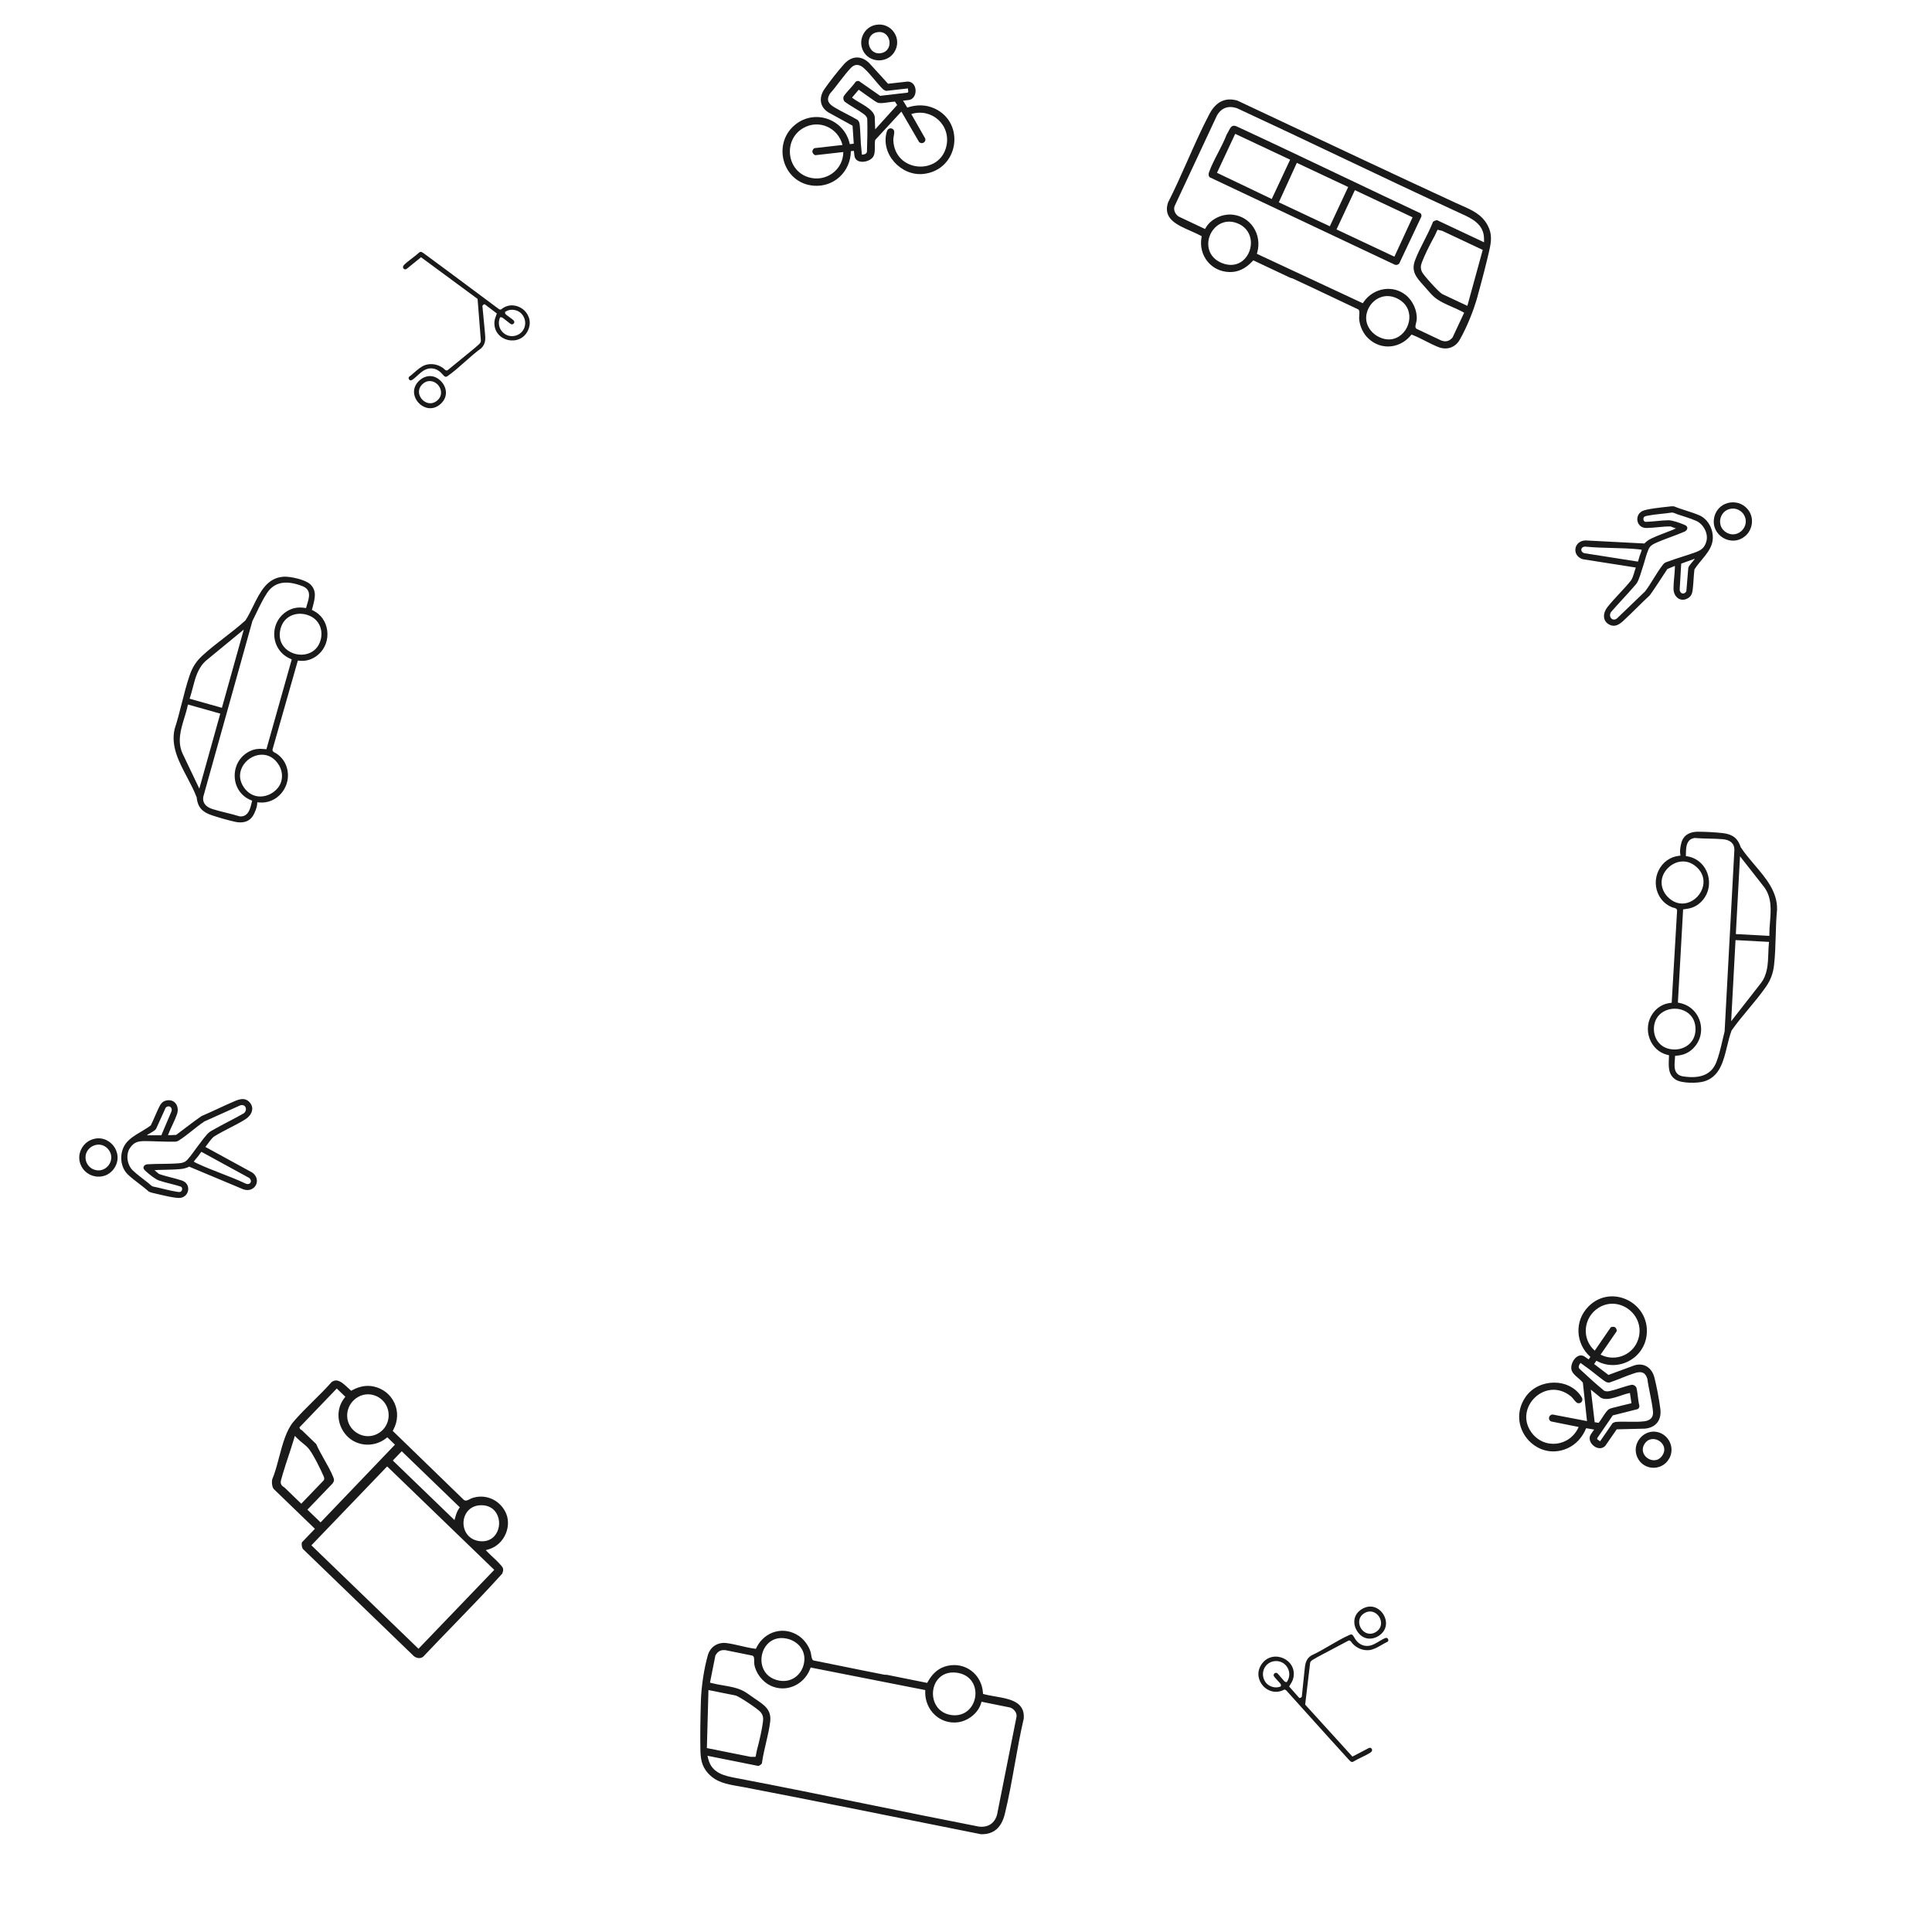 <?xml version="1.0" encoding="UTF-8"?>
<!-- Created with Inkscape (http://www.inkscape.org/) -->
<svg width="512" height="512" version="1.1" viewBox="0 0 512 512" xmlns="http://www.w3.org/2000/svg">
 <g transform="translate(0 -.5)">
  <g fill="#1a1a1a">
   <path class="cls-2" transform="matrix(.346 0 0 .347 21 7.001)" d="m68.06 848.29 6.17-0.28c6.5-4.77 12.79-9.84 19.44-14.38 8.49-3.59 16.78-7.76 25.27-11.35 3.7-1.56 7.73-2.88 11.08 0.34 4.75 4.56 2.07 10.44-2.76 13.46-7.62 4.75-16.37 8.43-24.05 13.2-2.68 2.2-4.38 5.3-6.6 7.92l36.04 19.63c7.42 5.57 1.8 15.8-6.95 12.76l-41.49-17.32c-1.95 0.99-4.15 1.57-6.32 1.8-5.73 0.6-12.05 0.46-17.84 0.71-0.85 0.04-1.65 0.3-2.51 0.12l3.47 2.9c5.73 2.08 12.02 3.13 17.75 5.1 7.13 2.46 5.78 12.16-1.3 13.22-3.48 0.52-15.3-2.41-19.29-3.36-1.67-0.4-3.43-0.69-4.96-1.49-4.94-4.49-11.09-8.4-15.9-12.94-5.76-5.43-6.6-14.99-2.91-21.79 4.02-7.41 13.97-10.78 20.4-15.81 2.24-4.46 4.02-9.17 6.22-13.64 1.24-2.51 2.49-4.61 5.46-5.31 6.71-1.59 10.5 4.41 8.37 10.48-1.73 4.94-4.54 9.97-6.47 14.91-0.07 0.19-0.44 1.04-0.33 1.12zm-18.33 23.32c0.54-0.73 1.48-1 2.34-1.15 8.04-0.53 16.52-0.1 24.52-0.8 2.69-0.23 4.53-0.85 6.37-2.84 2.83-3.05 5.42-7.13 8.02-10.45 2.14-2.73 6.37-8.79 8.91-10.62 0.95-0.69 2.04-1.22 3.06-1.81 7.54-4.29 15.39-8.06 22.94-12.33 3.45-2.46 1.57-7.67-2.71-6.11l-27.19 12.16c-6.68 4.36-13.01 10.4-19.71 14.61-1.66 1.04-2.43 0.9-4.3 0.93-7.19 0.1-14.42-0.43-21.61-0.45-5.22-0.02-8.47 0.74-11.53 5.27-3.41 5.05-2.13 12.97 2.18 17.12 3.45 3.32 8.3 6.74 12.11 9.79 1.05 0.84 1.93 2 3.29 2.49 6.06 1.17 12.4 3.13 18.47 4.02 1.32 0.19 2.86 0.54 3.62-0.92 0.57-1.1 0.44-2.29-0.65-2.99-5.46-1.81-11.33-2.84-16.77-4.69-2.91-0.99-7.43-4.69-9.79-6.82-1.34-1.21-2.98-2.53-1.58-4.41zm2.2-23.29h10.93l7.68-18.04c1.27-3.15-1.71-5.48-4.3-3.13l-7.38 16.23c-1.11 1.71-4.82 3.3-6.6 4.55-0.14 0.1-0.34 0.19-0.33 0.39zm39.22 15.88c-1.09 1.39-2.36 2.66-3.38 4.12-0.03 0.26 1.91 1.17 2.28 1.35 11.97 5.66 25.18 9.75 37.2 15.43 3.45 1.68 5.84-1.75 2.92-4.22l-36.62-19.96c-0.89 1.01-1.57 2.22-2.4 3.28z"/>
   <path class="cls-2" transform="matrix(.346 0 0 .347 21 7.001)" d="m0.24 867.89c-1.28-6.67 2.68-13.57 8.89-16.11 13.42-5.49 25.89 9.84 17.55 21.89-7.38 10.67-24 6.97-26.44-5.78zm4.84-0.38c0.65 2.82 2.85 5.54 5.49 6.7 9.86 4.34 18.49-7.65 11.36-15.55-6.71-7.44-19.11-0.95-16.86 8.84z"/>
   <path class="cls-2" transform="matrix(.346 0 0 .347 21 7.001)" d="m156.2 421.75c-12.38 0.9-17.77 11.83-22.98 22.4-1.82 3.7-3.7 7.52-5.85 10.79l-0.11 0.17-0.15 0.14c-5.1 4.63-10.74 8.97-16.2 13.17-5.63 4.33-11.45 8.82-16.61 13.56-4.7 4.32-7.62 8.85-9.77 15.13-2.31 6.75-4.15 13.99-5.93 21-1.65 6.51-3.36 13.24-5.46 19.62-3.25 13.19 3.21 25.35 9.45 37.11 2.62 4.93 5.32 10.04 7.26 15.13l0.08 0.19 0.02 0.2c0.79 7.21 4.02 10.99 11.52 13.51 5.58 1.88 12.78 3.9 17.91 5.02 4.66 1.02 10.92 0.88 14.29-5.66 0.88-1.7 2.38-4.98 2.59-7.66l0.12-1.58 1.58 0.14c6.6 0.57 12.86-2.14 17.16-7.42 4.42-5.45 5.87-12.63 3.89-19.23-1.35-4.48-4.03-8.09-7.97-10.74-0.12-0.08-0.35-0.19-0.6-0.32-1.35-0.69-2.51-1.29-2.41-2.59v-0.16s19.41-67.92 19.41-67.92l1.31 0.13c5.29 0.54 10.3-1.13 14.5-4.82 5.1-4.47 7.59-11.29 6.68-18.24-0.88-6.75-4.75-12.28-10.6-15.17l-1.15-0.57 0.57-2.1c1.77-6.63 3.31-12.34-1.55-17.24-3.79-3.81-15.58-6.4-20.99-6.02zm-71.67 93.14 0.5-1.55c0.71-2.18 1.3-4.43 1.91-6.81 2.04-7.83 4.14-15.93 10.9-21.32l28.19-23.14-16.75 59.76zm-5.49 41.65c-4.05-9.14-1.23-18.29 1.49-27.14 0.91-2.93 1.76-5.69 2.37-8.46l0.36-1.62 24.77 6.95-16.06 57.29-12.93-27.01zm73.94 9.12c1.04 1.74 1.78 3.72 2.12 5.81s0.26 4.26-0.33 6.39c-0.91 3.26-3.05 6.39-6.82 8.87-6.19 4.05-15.6 4.57-21.68-3.88-3.52-4.9-4.09-10.41-1.6-15.52 2.69-5.53 8.55-9.42 14.57-9.68 5.63-0.24 10.51 2.61 13.75 8.03zm32.2-96.88c-0.09 0.47-0.2 0.92-0.33 1.37-1.44 5.15-4.87 8.79-9.76 10.35-5.75 1.84-12.57 0.31-16.95-3.79-4.06-3.8-5.5-9.13-4.04-14.99 0.04-0.19 0.1-0.38 0.15-0.56 2.59-9.24 11.32-12.39 18.75-10.72 10.45 2.36 13.64 11.16 12.18 18.34zm-14.32-39.91c7.11 2.72 5.23 8.81 3.86 13.27-0.23 0.73-0.45 1.46-0.64 2.18l-0.36 1.33-1.36-0.18c-4.26-0.56-7.78-0.09-11.11 1.47-7.44 3.47-11.99 10.71-11.9 18.9 0.09 8.13 4.76 15.2 12.16 18.46l1.26 0.55-19.42 68.63-1.31-0.14c-4.51-0.47-7.8-0.03-11.02 1.45-7.53 3.48-12.12 10.86-11.96 19.29 0.15 8.13 4.8 15.08 12.14 18.15l1.26 0.53-0.35 1.32c-0.09 0.36-0.18 0.73-0.28 1.11-0.15 0.57-0.29 1.18-0.47 1.81-1.07 3.8-2.96 8.2-8.42 7.74l-0.17-0.02-0.17-0.05c-3.33-1.05-6.83-1.91-10.22-2.74-3.42-0.84-6.97-1.72-10.37-2.79-5.33-1.69-7.8-5.04-6.97-9.45l0.03-0.13 37.57-134.01 0.07-0.14c0.99-1.95 1.96-3.96 2.99-6.09 2.51-5.22 5.1-10.61 8.15-15.18 5.58-8.36 14.42-10.08 27.01-5.28z"/>
   <path class="cls-2" transform="matrix(.346 0 0 .347 21 7.001)" d="m593.22 91-0.92-13.74-18.2-9.98c-7.01-4.06-7.79-11.56-3.34-17.98 4.11-5.93 10.17-13.6 14.97-18.99 5.65-6.36 12.93-6.95 19.16-1.05l14.6 15.96 15.07-1.67c7.84 0.1 8 13.29 0.69 14.12l-3.95 0.45c-0.07 0-0.37-0.43-0.26 0.12l3.15 5.18c7.03-2.33 14.31-2.39 21.06 0.76 23.83 11.13 18.22 47.02-8.71 49.93-17.16 1.85-33.15-15.5-27.97-32.44 1.08-3.52 5.3-2.93 5.65 0.12 0.17 1.47-0.79 4.6-0.7 6.6 1.05 24.6 35.18 27.11 40.56 4.84 3.94-16.29-11.07-29.78-26.8-24.87l10.62 18.59c1 2.98-2.7 4.92-4.73 2.65l-13.47-23.12-20.04 21.65c-0.82 3.65 0.39 8.69-1.17 12.15-2.32 5.13-13.95 6.98-14.76-0.15l-0.42-3.69-2.31 0.29c-0.14 15.36-12.64 27.45-28.18 26.38-24.56-1.7-32.97-33.41-13.15-47.61 15.34-10.99 36.73-2.29 40.51 15.84l3.06-0.35zm41.47-42.2-16.63 1.88c-0.35 0.04-2.31-1.01-2.62-1.44-4.87-4.86-9.39-11.39-14.46-15.93-3.36-3.02-6.85-3.53-10.11-0.04-5.63 6.02-10.5 13.43-15.99 19.65-3.02 5.13-0.71 7.77 3.67 10.39 5.7 3.41 11.83 6.16 17.56 9.52 1.54 1.39 1.62 3.06 1.8 5 0.39 4.3 0.42 8.69 0.74 13 0.21 2.86 0.52 5.72 0.79 8.57 1.57-0.08 3.54-0.42 3.89-2.22 0.25-8.47 0.51-16.98 0.22-25.42-0.55-1.66-1.56-2.55-2.9-3.54-4.47-3.32-9.86-5.92-14.34-9.3-1.09-0.93-1.42-3.23-0.6-4.4 2.49-3.58 6.31-6.96 8.82-10.64 0.69-0.72 1.74-0.91 2.69-0.71l16.2 11.28 21.08-2.44c0.1-0.11 0.49-0.55 0.48-0.6zm-25.98 9.21c-3.96-2.63-7.78-5.5-11.69-8.22l-5.06 5.94c-0.04 0.27 0.21 0.27 0.35 0.38 4.82 3.86 15.73 7.84 16.97 14.22l0.36 9.71 16.83-18.56-1.69-2.61c-3.37 0.15-6.88 0.99-10.23 1.13-2.97 0.13-3.59-0.5-5.85-2zm-24.12 33.96c-3.36-13.12-17.93-19.76-29.93-12.97-15.47 8.74-13.21 32.47 3.97 37.66 13.17 3.98 26.54-5.56 26.58-19.29l-21.3 2.41c-0.81 0.09-2.25-1.5-2.38-2.37-0.15-1.03 0.68-2.9 1.77-3.02l21.3-2.41z"/>
   <path class="cls-2" transform="matrix(.346 0 0 .347 21 7.001)" d="m609.69 0.34c12.11-2.64 21.36 10.53 14.42 20.98-5.66 8.52-19.08 7.97-23.71-1.23-4.02-7.99 0.55-17.84 9.29-19.75zm0.46 5.77c-9.25 2.53-6.14 17.98 4.43 15.64 10.04-2.22 6.97-18.75-4.43-15.64z"/>
   <path class="cls-2" transform="matrix(.346 0 0 .347 21 7.001)" d="m1071 207.52c3.9-14.06 6.73-25.08 8.92-34.66 1.58-6.93 2.49-12.79-1.25-19.65-4.48-8.22-11.8-11.45-20.29-15.17-1.42-0.63-2.86-1.26-4.3-1.92-44.25-20.38-89.12-41.46-132.52-61.84-11.51-5.41-23-10.8-34.52-16.2-9.23-2.66-16.47 0.86-21.51 10.44-5.97 11.34-11.37 23.49-16.58 35.22-4.77 10.69-9.68 21.76-15.03 32.24-4.06 12.29 6.86 17.07 17.41 21.69 1.53 0.68 3.01 1.32 4.41 1.98 1.04 0.49 2.03 0.98 2.98 1.48l1 0.54-0.19 1.13c-1.12 6.54 0.56 13.15 4.62 18.14 4.08 5.01 10.01 7.88 16.69 8.09 6.52 0.21 12.28-2.44 17.62-8.1l0.79-0.83 1.04 0.49c4.24 1.97 8.47 3.97 12.7 5.97 4.79 2.27 9.75 4.62 14.64 6.88 0.17 0.08 0.42 0.14 0.71 0.21 0.4 0.09 0.9 0.21 1.4 0.45 9.76 4.49 19.64 9.17 29.19 13.7 6.83 3.23 13.66 6.47 20.5 9.67l0.24 0.11 0.19 0.19c0.75 0.71 0.73 1.77 0.51 4.85-0.04 0.59-0.09 1.25-0.08 1.5 0.13 4.86 2.43 10.59 5.74 14.26 4.45 4.94 10.39 7.61 16.72 7.51 6.41-0.09 12.58-3.1 16.94-8.25l0.74-0.86 1.06 0.41c3.33 1.3 6.64 2.98 9.84 4.62 3.23 1.64 6.58 3.34 9.84 4.59 6.46 2.46 12.81 0.23 16.2-5.68 5.32-9.3 10.55-22.02 13.66-33.19zm-179.84-27.14c-4.34 3.49-9.95 4.15-15.8 1.84-0.44-0.17-0.86-0.36-1.27-0.55-9.3-4.36-10.84-13.45-8.2-20.32 2.91-7.59 11.02-13.36 20.88-9.67 5.72 2.13 9.52 6.65 10.44 12.39 0.98 6.06-1.45 12.6-6.05 16.31zm119.74 57.79c-4.51 2.89-9.79 3.09-15.03 0.64-0.47-0.22-0.93-0.45-1.4-0.72-6.62-3.71-11.63-11.99-6.97-21.36 3.46-6.98 11.85-11.94 21.17-7.89 5.99 2.6 9.58 7.34 10.07 13.32 0.49 6.25-2.66 12.68-7.85 16.01zm41 0.74c-0.33 0.71-2.19 2.02-2.2 2.02-1.84 1.14-3.88 1.3-6.26 0.48l-0.16-0.06-19.04-8.98c-0.62-0.45-0.89-1.11-0.81-1.97 0.07-0.81 0.28-1.68 0.48-2.51 0.21-0.81 0.42-1.65 0.48-2.42 0.56-6.78-2.9-14.56-8.43-18.93-4.72-3.73-10.6-5.3-16.56-4.43-6.23 0.92-11.89 4.43-15.55 9.64l-0.76 1.1-81.12-37.74 0.36-1.29c1.77-6.57 0.66-13.51-3.03-19.03-3.56-5.31-9.04-8.69-15.45-9.52-8-1.03-16.96 3.11-20.84 9.65l-0.73 1.25-20.13-9.49c-2.32-1.41-4.26-4.62-3.27-7.78l0.07-0.2 32.4-69.12 0.03-0.05c3.39-5.98 8.95-7.93 15.65-5.49l0.11 0.05c26.2 12.12 52.74 24.67 78.39 36.83 29.91 14.17 60.84 28.81 91.4 42.81l1.37 0.63c8.26 3.75 17.64 8 17.66 19.43v2.51l-35.8-16.8c-0.77-0.25-3.14 0.71-3.38 1.37l-0.06 0.2c-1.86 4.71-4.3 9.47-6.65 14.07-2.53 4.95-5.14 10.06-7 15.05-3.12 8.36 1.14 13.09 6.54 19.06l1.26 1.41c0.5 0.57 1.02 1.16 1.55 1.77 1.69 1.95 3.44 3.96 5.12 5.44 3.85 3.38 8.97 5.61 13.9 7.76 2.67 1.17 5.43 2.36 7.96 3.73l1.33 0.72-8.82 18.81zm-8.02-33.1c-2.69-1.63-14.05-14.04-15.4-16.81-1.36-2.81-1.03-4.97-0.05-7.52 1.99-5.19 5.32-12.06 9.9-20.42 0.27-0.49 0.51-1.04 0.76-1.63 0.23-0.54 0.46-1.08 0.72-1.59l0.56-1.11 3.62 0.85 30.98 14.54-11.77 42.73-19.32-9.06z"/>
   <path class="cls-2" transform="matrix(.346 0 0 .347 21 7.001)" d="m1027.3 144.15c-19.61-9.17-39.49-18.61-58.7-27.73-27.02-12.84-54.96-26.09-82.61-38.85-3.09-0.93-4.02 0.57-5.78 4.02-0.44 0.86-0.91 1.75-1.44 2.59-1.77 4.61-4.2 9.3-6.55 13.84-2.56 4.92-5.2 10-6.91 14.86-0.39 1.09-0.59 2.6 0.55 3.78l141.62 66.7c1.25 0.5 2.59 0.21 3.53-0.82l16.89-35.71c0.33-1.04 0.14-1.89-0.58-2.68zm-113.93-10.91-41.94-20 13.95-29.75 42.07 19.73zm44.46 20.85-39.04-18.31 13.8-30.13 39.32 18.44-14.07 30.01zm5.15 2.41 14.07-30.01 44.19 20.73-13.93 30.07-44.34-20.8z"/>
   <path class="cls-2" transform="matrix(.346 0 0 .347 21 7.001)" d="m339.67 217.3c-3.82-2.88-10.38-4.58-16.29 0.06l-0.44 0.35-1.21-0.17-0.27-0.2c-7.41-5.46-14.93-11.05-22.19-16.46-10.03-7.46-20.39-15.17-30.65-22.65-0.58-0.42-1.15-0.86-1.72-1.29-0.94-0.71-1.91-1.44-2.88-2.1l-0.19-0.13c-1.61-1.11-2.2-1.44-3.29-0.75-1.74 1.61-3.74 3.12-5.66 4.59-2.11 1.59-4.29 3.24-6.06 4.98-1.13 1.11-0.97 2.19-0.44 2.83 0.45 0.55 1.33 0.96 2.32 0.32l11.1-8.95 43.29 31.81 2.53 31.91c0.04 1.32-0.97 2.28-1.46 2.74-1.89 1.81-4.25 3.72-6.53 5.56-1.02 0.82-2.01 1.62-2.92 2.37-2.76 2.32-5.62 4.62-8.38 6.84-2.02 1.63-4.05 3.26-6.06 4.92l-0.16 0.13-0.2 0.08c-0.97 0.38-1.73-0.35-2.61-1.18-0.17-0.16-0.32-0.31-0.42-0.39-3.95-2.99-9.2-3.96-13.71-2.53-3.09 0.98-5.83 3.38-8.48 5.7-1.33 1.17-2.72 2.39-4.14 3.41-0.51 0.77-0.22 1.58 0.19 2.08 0.2 0.23 0.94 0.95 1.96 0.37 1.44-0.82 2.85-2.11 4.34-3.48 2.05-1.86 4.16-3.79 6.61-4.75 3.72-1.46 7.68-0.71 10.86 2.06 0.59 0.5 1.11 1.08 1.6 1.64 1.88 2.1 2.52 2.51 4.06 1.43 4.53-3.17 8.94-7.07 13.21-10.85 4.02-3.57 8.18-7.25 12.49-10.37 3.68-3.55 3.3-7.39 2.83-12.24-0.06-0.72-0.14-1.45-0.2-2.19-0.22-2.79-0.51-5.62-0.8-8.37-0.3-2.85-0.6-5.8-0.83-8.71-0.16-0.45-0.07-0.81 0.05-1.06 0.1-0.22 0.25-0.39 0.4-0.51s0.28-0.19 0.4-0.25l0.71-0.36 9.43 7.13-0.41 1.08c-0.72 1.92-1.36 3.58-1.46 5.51-0.42 7.75 4.96 12.46 10.48 13.68 5.61 1.25 12.6-0.77 15.55-8.08 2.81-6.96-0.6-12.74-4.37-15.58zm1.42 13.77c-0.6 1.86-1.69 3.43-3.12 4.61-1.35 1.11-3.02 1.86-4.88 2.17-3.57 0.58-7.06-0.74-9.38-3.55-2.31-2.82-2.93-6.51-1.68-9.88l0.31-0.82 0.88-0.02c0.64-0.01 0.95 0.19 4.18 2.76 1.19 0.95 2.82 2.25 3.24 2.47 0.83 0.43 1.6 0.08 2.06-0.38 0.46-0.48 0.78-1.27 0.31-2.1-0.34-0.58-2.69-2.27-3.95-3.18-2.47-1.78-2.99-2.16-2.9-3.08l0.06-0.64 0.55-0.33c3.49-2.15 8.74-1.48 11.7 1.49 2.8 2.81 3.8 6.82 2.62 10.48z"/>
   <path class="cls-2" transform="matrix(.346 0 0 .347 21 7.001)" d="m277.28 272.6c-5.63-6-12.48-4.68-16.79-0.71-3.39 3.12-4.74 7.07-3.8 11.1 1.02 4.42 4.63 8.26 8.99 9.57 4.01 1.21 8.06 0.11 11.39-3.07 5.83-5.54 4.19-12.64 0.21-16.89zm-2.35 13.84c-0.31 0.32-0.62 0.61-0.95 0.88-2.06 1.68-4.5 2.28-6.97 1.68-3-0.74-5.6-3.27-6.48-6.29-0.81-2.75-0.09-5.55 1.96-7.67 4.01-4.16 8.92-3.08 11.8-0.32 2.99 2.87 4.24 7.96 0.64 11.72z"/>
   <path class="cls-2" transform="matrix(.346 0 0 .347 21 7.001)" d="m1222.1 413.48-5.71 2.34c-4.51 6.68-8.73 13.57-13.46 20.09-6.79 6.24-13.18 12.96-19.97 19.2-2.96 2.72-6.3 5.31-10.55 3.41-6.01-2.7-5.47-9.13-1.93-13.6 5.58-7.04 12.58-13.45 18.19-20.53 1.79-2.97 2.34-6.47 3.54-9.68l-40.55-6.34c-8.86-2.74-7.02-14.27 2.24-14.36l44.9 2.33c1.5-1.59 3.38-2.88 5.35-3.82 5.19-2.49 11.19-4.49 16.56-6.68 0.79-0.32 1.45-0.84 2.32-0.96l-4.25-1.56c-6.1-0.03-12.37 1.1-18.43 1.18-7.54 0.09-9.54-9.5-3.23-12.89 3.1-1.66 15.22-2.89 19.3-3.33 1.71-0.19 3.46-0.5 5.17-0.26 6.17 2.56 13.27 4.17 19.33 6.82 7.25 3.18 11.26 11.89 10.08 19.54-1.29 8.33-9.52 14.86-13.88 21.76-0.61 4.95-0.69 9.99-1.27 14.94-0.32 2.78-0.79 5.18-3.35 6.84-5.78 3.76-11.37-0.61-11.41-7.04-0.03-5.23 0.92-10.92 1.07-16.21 0-0.21 0.07-1.13-0.07-1.17zm9.4-28.13c-0.26 0.87-1.05 1.44-1.82 1.87-7.39 3.21-15.52 5.66-22.81 9.01-2.46 1.13-3.97 2.33-5.04 4.82-1.64 3.83-2.7 8.54-4.03 12.54-1.1 3.3-3.04 10.43-4.81 13-0.66 0.97-1.51 1.84-2.28 2.73-5.65 6.58-11.77 12.77-17.44 19.33-2.42 3.48 1.11 7.75 4.6 4.84l21.5-20.61c4.82-6.36 8.75-14.17 13.64-20.39 1.21-1.54 1.98-1.67 3.74-2.32 6.73-2.52 13.72-4.46 20.5-6.86 4.92-1.74 7.73-3.55 9.08-8.85 1.51-5.9-2.37-12.93-7.82-15.38-4.37-1.96-10.09-3.54-14.7-5.13-1.27-0.44-2.49-1.23-3.93-1.24-6.1 0.94-12.73 1.23-18.74 2.44-1.31 0.26-2.87 0.45-3.09 2.09-0.17 1.23 0.36 2.31 1.62 2.59 5.75-0.14 11.63-1.14 17.37-1.24 3.08-0.05 8.57 1.91 11.52 3.12 1.66 0.69 3.66 1.38 2.97 3.62zm5.78 22.67-10.29 3.69-1.16 19.57c-0.13 3.39 3.46 4.58 5.1 1.5l1.48-17.77c0.47-1.98 3.42-4.73 4.68-6.51 0.1-0.14 0.25-0.3 0.18-0.48zm-42.28-1.74c0.56-1.68 1.32-3.3 1.79-5.02-0.06-0.25-2.19-0.46-2.6-0.5-13.17-1.29-26.99-0.7-40.22-1.99-3.82-0.42-4.91 3.61-1.33 4.96l41.21 6.45c0.5-1.25 0.73-2.62 1.16-3.9z"/>
   <path class="cls-2" transform="matrix(.346 0 0 .347 21 7.001)" d="m1279.3 372.18c3.45 5.85 2.05 13.68-2.94 18.17-10.79 9.7-27.69-0.54-23.9-14.7 3.35-12.53 20.25-14.65 26.84-3.47zm-4.43 1.99c-1.56-2.44-4.55-4.26-7.43-4.46-10.75-0.76-14.83 13.43-5.46 18.47 8.83 4.75 18.31-5.54 12.89-14z"/>
   <path class="cls-2" transform="matrix(.346 0 0 .347 21 7.001)" d="m1244.6 807.13c11.89-3.57 14.77-15.41 17.55-26.87 0.97-4 1.98-8.15 3.36-11.8l0.07-0.19 0.11-0.16c3.97-5.63 8.53-11.09 12.95-16.38 4.55-5.45 9.26-11.1 13.26-16.86 3.64-5.24 5.51-10.29 6.24-16.89 0.79-7.09 1.01-14.56 1.22-21.79 0.19-6.72 0.4-13.66 1.05-20.34 0.3-13.58-8.65-24.05-17.31-34.16-3.63-4.24-7.38-8.64-10.38-13.19l-0.12-0.17-0.06-0.19c-2.34-6.86-6.32-9.85-14.18-10.68-5.86-0.62-13.32-1.02-18.58-1-4.77 0.02-10.85 1.52-12.71 8.63-0.48 1.85-1.24 5.37-0.86 8.04l0.23 1.57-1.57 0.21c-6.57 0.88-12.08 4.89-15.13 10.98-3.13 6.28-2.98 13.61 0.39 19.61 2.29 4.08 5.7 7.02 10.12 8.75 0.14 0.05 0.39 0.11 0.66 0.18 1.47 0.38 2.73 0.71 2.91 2l0.02 0.16-4.14 70.51-1.3 0.16c-5.28 0.63-9.81 3.34-13.1 7.86-4 5.47-4.95 12.67-2.55 19.25 2.33 6.39 7.31 10.95 13.65 12.5l1.25 0.3-0.09 2.17c-0.29 6.85-0.54 12.77 5.27 16.49 4.53 2.89 16.6 2.86 21.79 1.3zm49.65-106.51-0.15 1.63c-0.22 2.28-0.3 4.6-0.38 7.06-0.28 8.09-0.57 16.45-5.99 23.18l-22.48 28.72 3.34-61.97 25.67 1.38zm-3.71-41.85c5.95 8.04 5.19 17.58 4.45 26.81-0.25 3.06-0.48 5.94-0.47 8.77v1.66l-25.69-1.38 3.2-59.41zm-74.15 7.21c-1.39-1.47-2.55-3.25-3.33-5.21-0.78-1.97-1.19-4.11-1.07-6.31 0.18-3.38 1.59-6.9 4.72-10.14 5.16-5.3 14.23-7.86 22.01-0.93 4.5 4.02 6.26 9.27 4.95 14.8-1.42 5.99-6.29 11.06-12.12 12.63-5.44 1.46-10.83-0.26-15.16-4.84zm-10.32 101.56c-0.01-0.47 0-0.94 0.02-1.41 0.29-5.34 2.84-9.64 7.27-12.23 5.21-3.05 12.2-3.04 17.37 0.01 4.79 2.83 7.36 7.71 7.21 13.75 0 0.19-0.01 0.39-0.02 0.58-0.52 9.59-8.35 14.55-15.96 14.54-10.71-0.03-15.75-7.92-15.88-15.24zm22.66 35.84c-7.53-1.1-7.03-7.46-6.66-12.11 0.06-0.77 0.12-1.53 0.15-2.27l0.06-1.37 1.37-0.13c4.28-0.38 7.61-1.61 10.53-3.85 6.5-5.01 9.37-13.07 7.5-21.04-1.86-7.92-7.95-13.8-15.89-15.37l-1.35-0.27 4.01-71.21 1.31-0.15c4.5-0.53 7.62-1.67 10.44-3.82 6.59-5.03 9.46-13.24 7.48-21.43-1.91-7.9-7.97-13.68-15.8-15.07l-1.35-0.24 0.06-1.37c0.01-0.37 0.02-0.75 0.03-1.15 0.02-0.59 0.03-1.22 0.06-1.87 0.21-3.94 1.1-8.65 6.53-9.39l0.17-0.02 0.18 0.02c3.48 0.3 7.09 0.37 10.57 0.45 3.53 0.08 7.18 0.16 10.73 0.46 5.57 0.49 8.72 3.22 8.86 7.71v0.13l-7.49 138.97-0.04 0.15c-0.54 2.12-1.05 4.3-1.59 6.6-1.31 5.64-2.67 11.47-4.65 16.59-3.63 9.37-11.88 12.98-25.21 11.04z"/>
   <path class="cls-2" transform="matrix(.346 0 0 .347 21 7.001)" d="m1160.3 1023 10.97 8.33 19.48-7.17c7.67-2.62 13.84 1.72 15.75 9.29 1.77 6.99 3.58 16.6 4.5 23.76 1.08 8.44-3.25 14.32-11.8 15.14l-21.62 0.53-8.64 12.46c-5.23 5.84-15.28-2.7-11.1-8.75l2.26-3.28c0.04-0.06 0.56 0 0.08-0.27l-5.98-1.03c-2.86 6.83-7.59 12.36-14.41 15.38-24.04 10.66-47.42-17.15-31.93-39.36 9.88-14.15 33.46-14.82 42.83 0.21 1.95 3.12-1.27 5.92-3.8 4.18-1.22-0.84-2.95-3.61-4.52-4.87-19.25-15.36-43.55 8.72-30.29 27.41 9.7 13.67 29.72 11.21 36.35-3.88l-20.99-4.21c-2.9-1.2-1.93-5.26 1.11-5.31l26.28 5.02-3.16-29.33c-2.21-3.01-6.81-5.42-8.39-8.86-2.35-5.12 3.9-15.1 9.8-11.03l3.05 2.11 1.3-1.93c-11.49-10.19-12.4-27.56-1.39-38.57 17.41-17.41 46.85-2.92 44.54 21.35-1.79 18.78-22.39 29.21-38.55 20.15l-1.75 2.53zm4.58 58.98 9.5-13.77c0.2-0.29 2.28-1.08 2.8-1.03 6.87-0.48 14.76 0.4 21.51-0.44 4.48-0.55 7.16-2.85 6.67-7.6-0.84-8.2-3.24-16.74-4.32-24.96-1.88-5.65-5.39-5.64-10.24-4.05-6.31 2.06-12.41 4.88-18.71 6.99-2.06 0.25-3.37-0.79-4.95-1.93-3.5-2.53-6.83-5.39-10.29-7.98-2.29-1.72-4.65-3.37-6.98-5.04-0.97 1.23-2.01 2.94-0.89 4.39 6.22 5.75 12.47 11.53 19.03 16.86 1.61 0.68 2.95 0.5 4.58 0.14 5.44-1.2 10.94-3.55 16.43-4.7 1.42-0.21 3.36 1.05 3.71 2.43 1.06 4.23 1.1 9.33 2.23 13.64 0.09 0.99-0.45 1.91-1.23 2.49l-19.15 4.81-12 17.5c0.02 0.15 0.09 0.73 0.13 0.76l2.16 1.49zm10.13-25.63c4.59-1.26 9.26-2.25 13.87-3.42l-1.16-7.72c-0.18-0.21-0.35-0.02-0.52 0.01-6.08 1.1-16.24 6.72-21.87 3.46l-7.56-6.1 2.94 24.88 3.07 0.44c2.1-2.64 3.77-5.84 5.86-8.46 1.85-2.32 2.73-2.38 5.35-3.1zm-9.78-40.5c12.1 6.08 26.67-0.54 29.44-14.05 3.57-17.41-15.81-31.28-31.01-21.74-11.65 7.31-13.24 23.66-2.9 32.71l12.17-17.65c0.46-0.67 2.61-0.71 3.35-0.24 0.88 0.56 1.74 2.42 1.12 3.32z"/>
   <path class="cls-2" transform="matrix(.346 0 0 .347 21 7.001)" d="m1217.9 1095c-5.96 10.86-21.97 9.2-25.29-2.9-2.71-9.86 6.52-19.62 16.5-17.07 8.67 2.22 13.09 12.13 8.79 19.97zm-4.65-3.44c4.17-8.64-9.52-16.43-14.7-6.93-4.92 9.03 9.57 17.57 14.7 6.93z"/>
   <path class="cls-2" transform="matrix(.346 0 0 .347 21 7.001)" d="m476.11 1281c-0.42 14.59-0.54 25.96-0.37 35.79 0.13 7.11 0.65 13.01 5.92 18.78 6.31 6.91 14.2 8.29 23.33 9.87 1.53 0.27 3.08 0.53 4.64 0.83 47.84 9.2 96.45 18.93 143.47 28.33 12.47 2.5 24.91 4.98 37.39 7.47 9.6 0.37 15.79-4.77 18.39-15.28 3.08-12.44 5.41-25.53 7.67-38.17 2.07-11.52 4.2-23.44 6.88-34.9 1-12.9-10.74-14.94-22.09-16.89-1.65-0.29-3.23-0.56-4.76-0.87-1.12-0.22-2.2-0.46-3.25-0.73l-1.1-0.29-0.08-1.14c-0.48-6.62-3.69-12.64-8.82-16.5-5.16-3.88-11.61-5.25-18.14-3.86-6.38 1.35-11.34 5.3-15.17 12.08l-0.57 1-1.12-0.22c-4.59-0.89-9.17-1.83-13.76-2.76-5.2-1.06-10.58-2.16-15.86-3.18-0.19-0.04-0.44-0.03-0.74-0.03-0.41 0-0.92 0.01-1.47-0.1-10.56-2.03-21.26-4.21-31.62-6.32-7.4-1.5-14.81-3.01-22.22-4.48l-0.26-0.05-0.22-0.14c-0.9-0.51-1.14-1.54-1.65-4.58-0.1-0.58-0.21-1.23-0.28-1.48-1.29-4.69-4.9-9.7-8.99-12.48-5.5-3.73-11.91-4.9-18.03-3.29-6.2 1.62-11.47 6.02-14.48 12.06l-0.51 1.01-1.13-0.14c-3.54-0.47-7.16-1.3-10.66-2.13-3.53-0.82-7.19-1.66-10.65-2.1-6.86-0.84-12.49 2.84-14.37 9.39-2.94 10.3-4.98 23.91-5.32 35.5zm181.11-16.68c3.38-4.43 8.67-6.41 14.9-5.57 0.47 0.06 0.92 0.14 1.36 0.23 10.08 2.01 13.74 10.47 12.82 17.77-1.01 8.06-7.5 15.61-17.96 14.38-6.06-0.7-10.84-4.18-13.1-9.53-2.4-5.65-1.6-12.59 1.97-17.28zm-130.09-27.46c3.69-3.88 8.77-5.35 14.44-4.22 0.51 0.1 1.01 0.21 1.53 0.36 7.31 2.02 14.16 8.86 11.88 19.07-1.69 7.61-8.65 14.43-18.67 12.73-6.44-1.09-11.06-4.83-12.96-10.52-1.98-5.95-0.45-12.95 3.79-17.43zm-39.99 9.09c0.15-0.77 1.64-2.48 1.65-2.49 1.51-1.54 3.45-2.19 5.96-1.96l0.17 0.02 20.64 4.16c0.71 0.29 1.13 0.87 1.26 1.72 0.13 0.8 0.13 1.7 0.13 2.55 0 0.84 0 1.71 0.12 2.46 1.08 6.72 6.3 13.44 12.72 16.36 5.48 2.49 11.56 2.61 17.14 0.34 5.83-2.38 10.48-7.15 12.79-13.08l0.48-1.25 87.79 17.23-0.04 1.33c-0.14 6.8 2.59 13.28 7.5 17.75 4.72 4.3 10.85 6.27 17.28 5.55 8.01-0.91 15.72-7.08 17.93-14.35l0.41-1.38 21.82 4.4c2.59 0.81 5.25 3.47 5.03 6.77l-0.02 0.21-14.92 74.86-0.02 0.05c-1.86 6.62-6.79 9.85-13.88 9.07l-0.12-0.02c-28.34-5.5-57.11-11.34-84.92-17-32.43-6.6-65.97-13.42-98.99-19.7l-1.48-0.28c-8.92-1.67-19.04-3.55-21.79-14.64l-0.6-2.44 38.79 7.74c0.8 0.06 2.88-1.44 2.95-2.14v-0.21c0.69-5.02 1.92-10.22 3.1-15.25 1.27-5.41 2.58-10.99 3.19-16.28 1.03-8.86-4.24-12.44-10.91-16.94l-1.56-1.07c-0.62-0.43-1.27-0.88-1.93-1.35-2.11-1.49-4.29-3.02-6.27-4.06-4.55-2.36-10.05-3.3-15.36-4.21-2.87-0.49-5.83-0.99-8.62-1.72l-1.46-0.38 4.07-20.37zm15.72 30.22c3 0.94 17 10.27 18.97 12.64 2 2.4 2.19 4.58 1.85 7.29-0.69 5.51-2.28 12.98-4.73 22.19-0.14 0.54-0.25 1.13-0.35 1.76-0.09 0.58-0.18 1.16-0.32 1.71l-0.28 1.21-3.72 0.04-33.56-6.71 1.21-44.31z"/>
   <path class="cls-2" transform="matrix(.346 0 0 .347 21 7.001)" d="m906.6 1268.7c3.17 3.57 9.27 6.53 15.99 3.14l0.5-0.25 1.15 0.41 0.22 0.24c6.19 6.81 12.46 13.77 18.52 20.5 8.36 9.28 17.01 18.88 25.6 28.24 0.49 0.53 0.96 1.07 1.44 1.6 0.79 0.88 1.59 1.79 2.41 2.63l0.16 0.16c1.36 1.4 1.88 1.84 3.07 1.39 2.03-1.24 4.28-2.33 6.45-3.39 2.38-1.14 4.84-2.34 6.92-3.69 1.32-0.87 1.38-1.95 0.99-2.69-0.33-0.63-1.11-1.2-2.21-0.77l-12.65 6.59-36.19-39.71 3.79-31.78c0.22-1.3 1.4-2.05 1.97-2.4 2.21-1.41 4.9-2.81 7.5-4.17 1.16-0.6 2.29-1.19 3.33-1.75 3.17-1.73 6.42-3.42 9.56-5.06 2.31-1.2 4.61-2.4 6.91-3.63l0.18-0.09 0.21-0.04c1.02-0.18 1.63 0.68 2.32 1.67 0.13 0.19 0.25 0.36 0.34 0.46 3.28 3.71 8.24 5.69 12.95 5.18 3.22-0.35 6.38-2.17 9.44-3.92 1.54-0.89 3.14-1.81 4.73-2.53 0.65-0.65 0.53-1.51 0.22-2.07-0.15-0.26-0.74-1.12-1.85-0.75-1.57 0.52-3.21 1.51-4.94 2.56-2.37 1.42-4.83 2.9-7.41 3.35-3.94 0.7-7.67-0.82-10.25-4.15-0.48-0.61-0.87-1.28-1.25-1.93-1.43-2.42-1.98-2.96-3.7-2.2-5.06 2.21-10.16 5.17-15.08 8.04-4.65 2.71-9.44 5.5-14.29 7.71-4.31 2.76-4.69 6.6-5.18 11.44-0.08 0.71-0.15 1.44-0.23 2.18-0.33 2.78-0.6 5.61-0.87 8.36-0.27 2.86-0.55 5.8-0.9 8.7 0.07 0.47-0.09 0.81-0.25 1.03-0.14 0.2-0.32 0.34-0.49 0.43s-0.31 0.13-0.44 0.16l-0.77 0.21-7.84-8.85 0.61-0.98c1.09-1.75 2.03-3.24 2.51-5.11 1.93-7.52-2.42-13.19-7.58-15.48-5.25-2.33-12.5-1.73-16.83 4.86-4.13 6.27-1.92 12.61 1.22 16.13zm1.32-13.78c0.96-1.71 2.33-3.04 3.97-3.9 1.55-0.82 3.33-1.22 5.21-1.17 3.61 0.13 6.78 2.12 8.5 5.33 1.71 3.22 1.6 6.96-0.3 10.02l-0.47 0.74-0.87-0.15c-0.63-0.11-0.89-0.38-3.56-3.53-0.98-1.16-2.32-2.76-2.69-3.06-0.73-0.59-1.56-0.4-2.1-0.03-0.54 0.38-1.01 1.1-0.71 1.99 0.22 0.64 2.19 2.75 3.25 3.89 2.08 2.24 2.51 2.7 2.23 3.59l-0.19 0.62-0.6 0.21c-3.84 1.42-8.86-0.27-11.18-3.76-2.19-3.3-2.38-7.44-0.51-10.79z"/>
   <path class="cls-2" transform="matrix(.346 0 0 .347 21 7.001)" d="m978.65 1226.8c4.34 7 11.32 7.04 16.33 4 3.93-2.4 6.04-6 5.91-10.13-0.13-4.53-2.92-9.01-6.94-11.15-3.7-1.97-7.88-1.69-11.78 0.77-6.8 4.29-6.6 11.57-3.53 16.52zm5.03-13.11c0.37-0.25 0.73-0.48 1.1-0.68 2.35-1.25 4.86-1.36 7.17-0.27 2.79 1.31 4.85 4.3 5.11 7.44 0.25 2.86-1 5.46-3.43 7.14-4.75 3.29-9.35 1.27-11.63-2.01-2.37-3.4-2.59-8.64 1.68-11.62z"/>
   <path class="cls-2" transform="matrix(.346 0 0 .347 21 7.001)" d="m164.06 1067.1c-5.49 6.43-8.33 17.08-11.07 27.38-1.61 6.06-3.14 11.79-5.17 16.56-0.56 2.25-0.07 6.24 1.26 7.52l31.43 30.27-9.86 10.24c-0.14 0.16-0.39 0.99-0.23 2.41 0.19 1.65 0.79 2.78 1.12 3.02l0.19 0.15 84.5 81.38c2 1.62 5.12 2.27 7.26 0.45 7.75-8.21 15.76-16.45 23.5-24.41 12.26-12.62 24.95-25.67 36.91-38.91 0.42-0.87 1.33-3.09 0.36-4.79-0.56-1.01-2.61-3.15-3.49-4.08-1.24-1.3-2.55-2.52-3.82-3.68-1.25-1.15-2.52-2.34-3.73-3.59l-1.82-1.87 2.49-0.75c5.71-1.73 10.39-6.07 12.83-11.93 2.36-5.63 2.2-11.74-0.43-16.76-5.01-9.52-15.86-13.81-25.81-10.17-0.21 0.07-0.63 0.3-1.01 0.5-1.65 0.86-3.35 1.76-4.71 0.85l-0.13-0.08-54.53-52.75 0.57-1.06c3.44-6.43 3.71-13.82 0.74-20.26-2.96-6.42-8.73-11-15.84-12.57-5.27-1.16-10.76-0.25-16.31 2.71l-0.97 0.52-0.82-0.72c-0.67-0.58-1.37-1.22-2.06-1.88-4.6-4.25-7.93-6.86-12.04-4.11-4.41 5-9.32 9.84-14.08 14.52-5.2 5.12-10.57 10.42-15.24 15.89zm143.35 63.75c2.05-0.07 3.93 0.21 5.63 0.8 1.69 0.6 3.19 1.51 4.45 2.72 0.87 0.83 1.62 1.81 2.24 2.91 2.65 4.69 2.46 10.89-0.47 15.43-2.65 4.1-6.97 6.09-12.17 5.6-9.05-0.85-12.97-8.01-12.78-14.32 0.18-6.13 4.36-12.86 13.1-13.15zm-60.41-41.25 44.49 42.84-0.77 1.11c-1.3 1.88-2.04 4.13-2.59 6.06l-0.74 2.55-47.22-45.47zm-11.16 11.59 82.03 79-58.03 60.26-82.03-79zm-65.77 28.49-1.14-1.07c-1.95-1.82-3.88-3.7-5.73-5.54-1.94-1.9-3.95-3.88-5.96-5.74-0.19-0.18-0.43-0.32-0.68-0.49-0.78-0.47-1.95-1.2-2.22-3.14-0.12-0.86 0.21-2.34 1.35-6.05l0.22-0.74c1.32-4.49 2.81-8.98 4.26-13.34 1.43-4.29 2.9-8.73 4.2-13.11l0.77-2.6 1.9 1.94c1.12 1.14 2.43 2.21 3.81 3.35 1.19 0.97 2.42 1.97 3.53 3.04 0.38 0.37 0.75 0.76 1.1 1.14 3.17 3.49 9.74 16.66 11.55 21.05l0.1 0.2c0.31 0.69 1.04 2.29-0.09 3.46l-16.97 17.62zm42.03-80.59c4.44-3.15 9.83-3.83 14.81-1.86 2 0.79 3.77 1.95 5.25 3.37 3.16 3.04 4.96 7.32 4.82 11.96-0.21 6.83-4.53 12.62-11.03 14.76-4.67 1.54-9.74 0.76-13.91-2.12-4.12-2.86-6.61-7.29-6.82-12.16-0.19-4.47 1.48-8.75 4.55-11.94 0.7-0.73 1.48-1.41 2.33-2.02zm-14.86-7.41 6.57 6.32-0.87 1.13c-5.99 7.81-5.84 18.58 0.39 26.81 3.51 4.66 8.7 7.66 14.57 8.45 6 0.8 12.2-0.87 16.98-4.58l1.09-0.84 5.84 5.62-56.96 59.35-10.1-9.72 19.37-20.11c0.19-0.33 0.68-1.23 0.77-1.41 0.36-0.9 0.29-1.72-0.25-3.11-1.72-4.4-4.34-9.02-6.88-13.49-2.24-3.95-4.54-8.02-6.28-12.01l-11.13-10.71c-0.79-0.15-1.15-0.73-1.25-0.95l-0.5-0.99 28.64-29.74z"/>
  </g>
 </g>
</svg>
